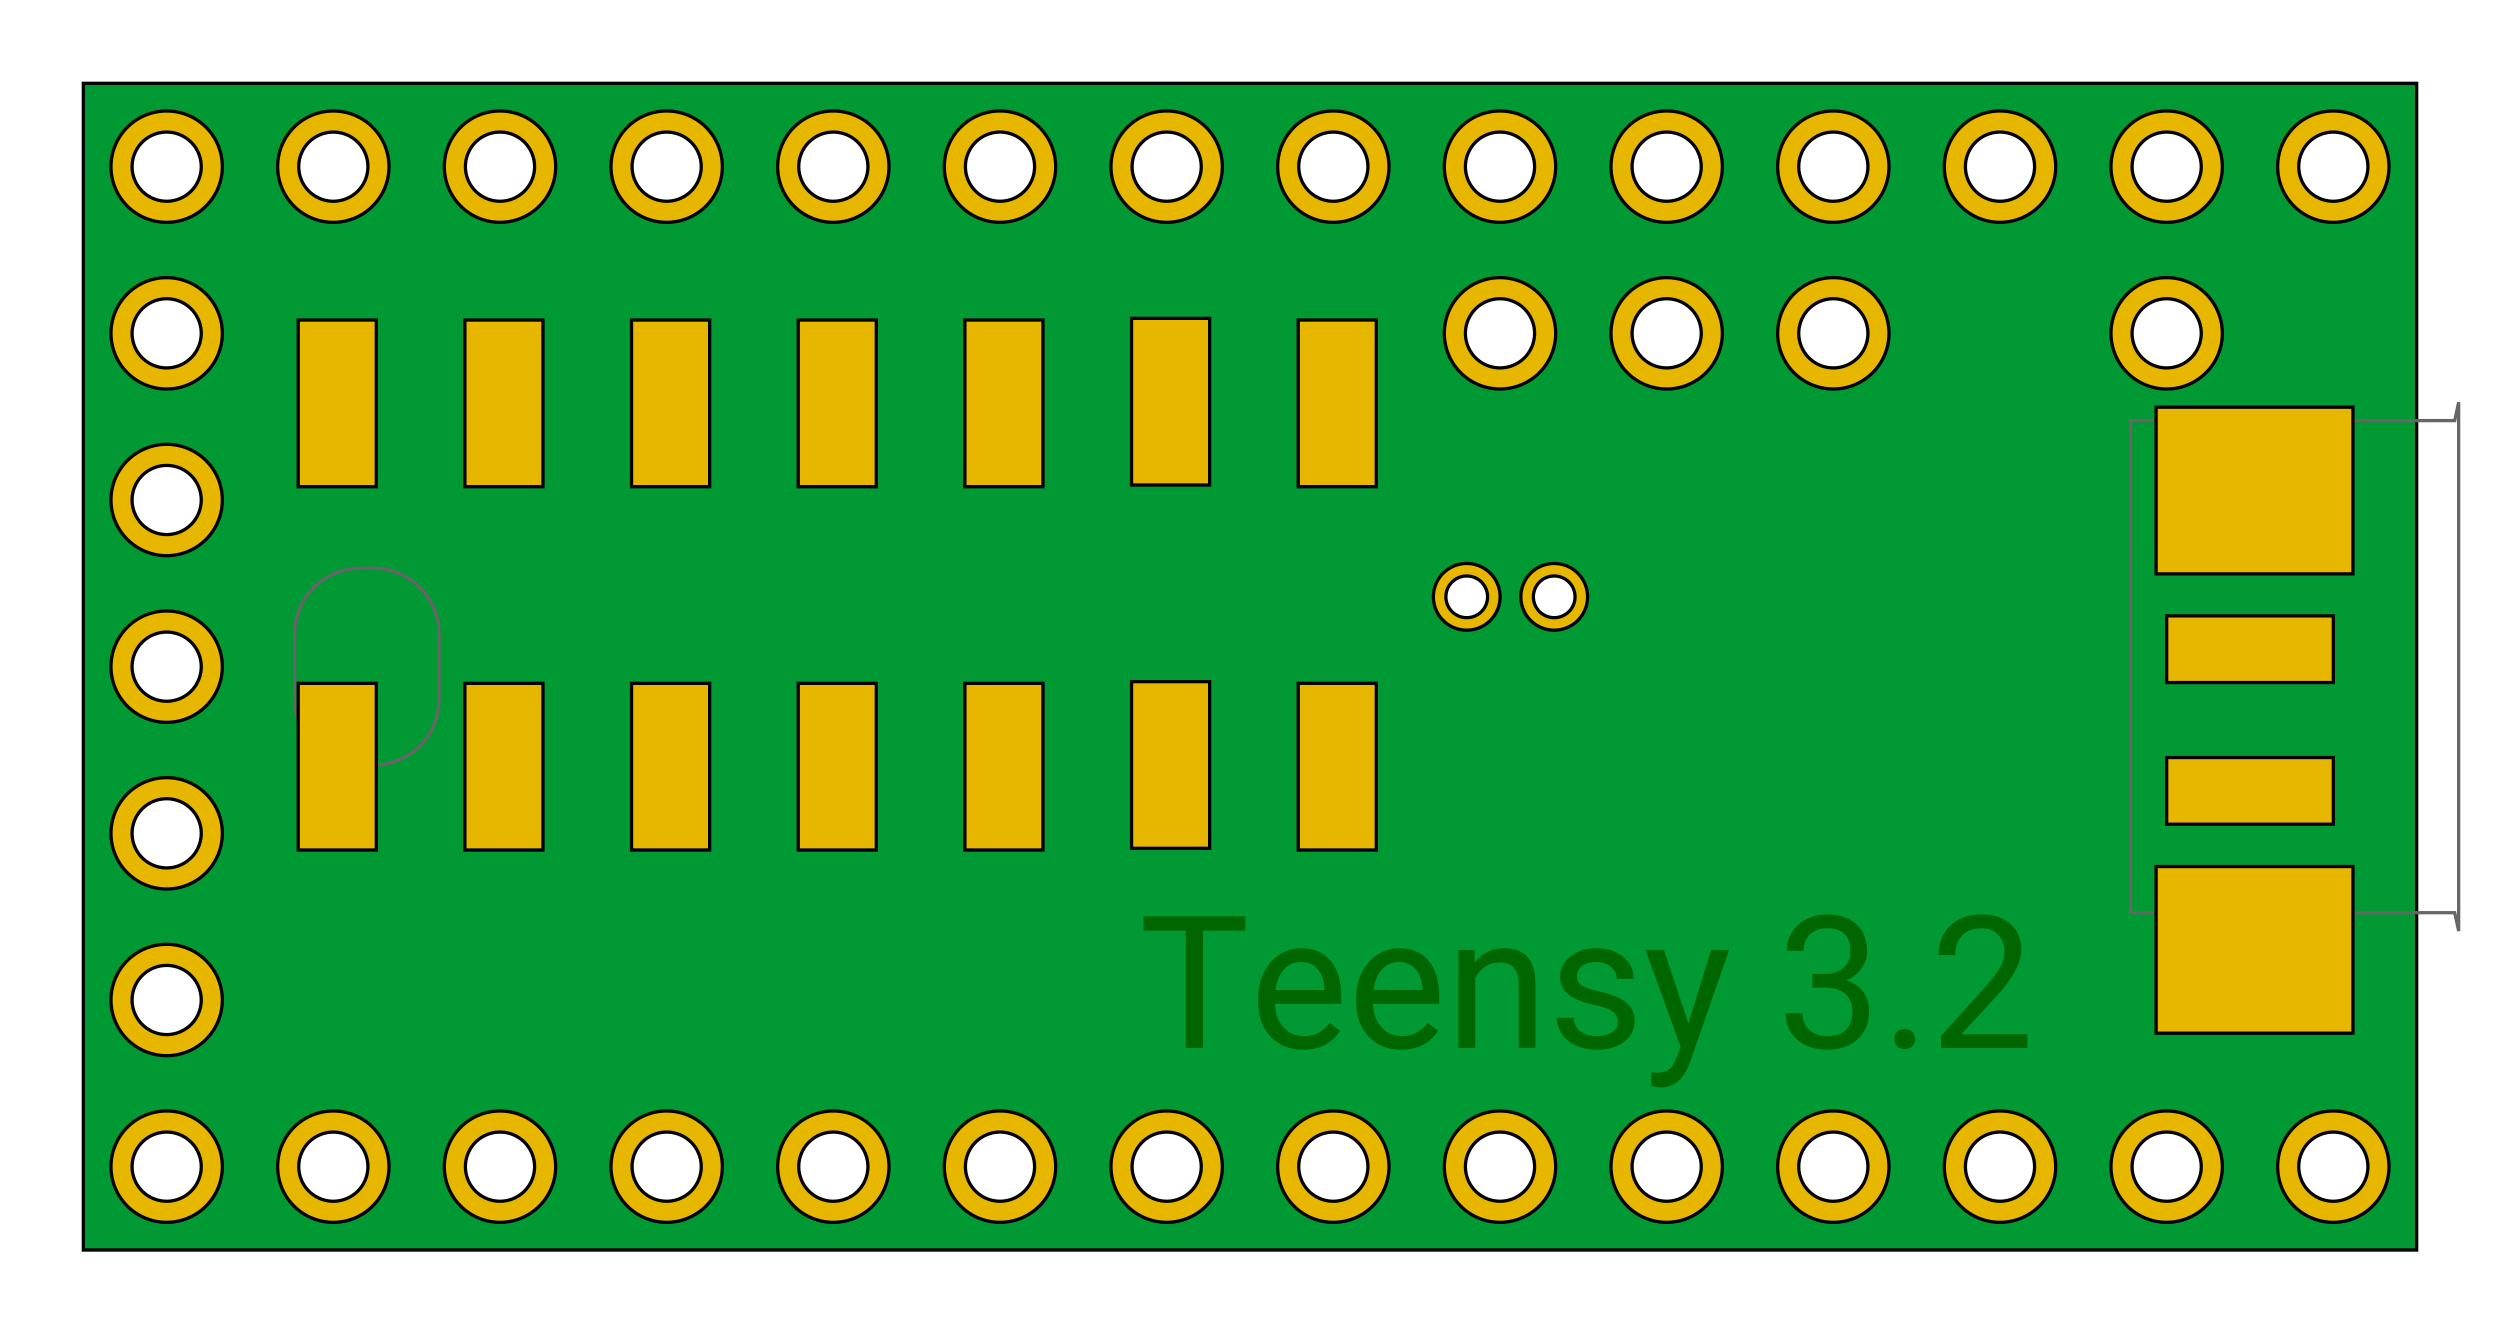 <?xml version="1.0" encoding="UTF-8" standalone="no"?>
<!-- Created with Inkscape (http://www.inkscape.org/) -->

<svg
   xmlns:dc="http://purl.org/dc/elements/1.1/"
   xmlns:cc="http://creativecommons.org/ns#"
   xmlns:rdf="http://www.w3.org/1999/02/22-rdf-syntax-ns#"
   xmlns:svg="http://www.w3.org/2000/svg"
   xmlns="http://www.w3.org/2000/svg"
   xmlns:sodipodi="http://sodipodi.sourceforge.net/DTD/sodipodi-0.dtd"
   xmlns:inkscape="http://www.inkscape.org/namespaces/inkscape"
   width="38.1mm"
   height="20.32mm"
   viewBox="0 0 135 72"
   id="svg2"
   version="1.1"
   inkscape:version="0.91 r13725"
   sodipodi:docname="teensy-3.2-layout.inkscape.svg">
  <defs
     id="defs4" />
  <sodipodi:namedview
     id="base"
     pagecolor="#ffffff"
     bordercolor="#666666"
     borderopacity="1.0"
     inkscape:pageopacity="0.0"
     inkscape:pageshadow="2"
     inkscape:zoom="8"
     inkscape:cx="52.107984"
     inkscape:cy="24.92736"
     inkscape:document-units="mm"
     inkscape:current-layer="layer1"
     showgrid="true"
     borderlayer="true"
     inkscape:object-paths="true"
     inkscape:object-nodes="true"
     inkscape:snap-smooth-nodes="true"
     inkscape:snap-bbox="true"
     inkscape:snap-bbox-midpoints="false"
     inkscape:snap-global="true"
     inkscape:snap-nodes="false"
     inkscape:snap-object-midpoints="true"
     inkscape:snap-others="false"
     inkscape:window-width="1920"
     inkscape:window-height="1024"
     inkscape:window-x="0"
     inkscape:window-y="0"
     inkscape:window-maximized="1">
    <inkscape:grid
       type="xygrid"
       id="grid4136"
       spacingx="0.9"
       spacingy="0.9"
       empspacing="10"
       units="mm" />
  </sodipodi:namedview>
  <g
     inkscape:label="Layer 1"
     inkscape:groupmode="layer"
     id="layer1">
    <path
       style="opacity:1;fill:#009933;fill-opacity:1;fill-rule:evenodd;stroke:#000000;stroke-width:0.177;stroke-linecap:butt;stroke-linejoin:miter;stroke-miterlimit:4;stroke-dasharray:none;stroke-dashoffset:0.709;stroke-opacity:1"
       d="m 130.5,4.5 0,63 -126,0 0,-63 126,0 z m -3.6,1.799 -1.801,0 -1.799,1.801 0,1.801 1.799,1.799 1.801,0 1.799,-1.799 0,-1.801 -1.799,-1.801 z m -9,0 -1.801,0 -1.799,1.801 0,1.801 1.799,1.799 1.801,0 1.799,-1.799 0,-1.801 -1.799,-1.801 z m -9,0 -1.801,0 -1.799,1.801 0,1.801 1.799,1.799 1.801,0 1.799,-1.799 0,-1.801 -1.799,-1.801 z m -9,0 -1.801,0 -1.799,1.801 0,1.801 1.799,1.799 1.801,0 1.799,-1.799 0,-1.801 -1.799,-1.801 z m -9,0 -1.801,0 -1.799,1.801 0,1.801 1.799,1.799 1.801,0 1.799,-1.799 0,-1.801 -1.799,-1.801 z m -9,0 -1.801,0 -1.799,1.801 0,1.801 1.799,1.799 1.801,0 1.799,-1.799 0,-1.801 -1.799,-1.801 z m -9,0 -1.801,0 -1.799,1.801 0,1.801 1.799,1.799 1.801,0 1.799,-1.799 0,-1.801 -1.799,-1.801 z m -9,0 -1.801,0 -1.799,1.801 0,1.801 1.799,1.799 1.801,0 1.799,-1.799 0,-1.801 -1.799,-1.801 z m -9,0 -1.801,0 -1.799,1.801 0,1.801 1.799,1.799 1.801,0 1.799,-1.799 0,-1.801 -1.799,-1.801 z m -9,0 -1.801,0 -1.799,1.801 0,1.801 1.799,1.799 1.801,0 1.799,-1.799 0,-1.801 -1.799,-1.801 z m -9,0 -1.801,0 -1.799,1.801 0,1.801 1.799,1.799 1.801,0 1.799,-1.799 0,-1.801 -1.799,-1.801 z m -9,0 -1.801,0 -1.799,1.801 0,1.801 1.799,1.799 1.801,0 1.799,-1.799 0,-1.801 -1.799,-1.801 z m -9,0 -1.801,0 -1.799,1.801 0,1.801 1.799,1.799 1.801,0 1.799,-1.799 0,-1.801 -1.799,-1.801 z m -9,0 -1.801,0 -1.799,1.801 0,1.801 1.799,1.799 1.801,0 1.799,-1.799 0,-1.801 -1.799,-1.801 z m 108,9 -1.801,0 -1.799,1.801 0,1.801 1.799,1.799 1.801,0 1.799,-1.799 0,-1.801 -1.799,-1.801 z m -18,0 -1.801,0 -1.799,1.801 0,1.801 1.799,1.799 1.801,0 1.799,-1.799 0,-1.801 -1.799,-1.801 z m -9,0 -1.801,0 -1.799,1.801 0,1.801 1.799,1.799 1.801,0 1.799,-1.799 0,-1.801 -1.799,-1.801 z m -9,0 -1.801,0 -1.799,1.801 0,1.801 1.799,1.799 1.801,0 1.799,-1.799 0,-1.801 -1.799,-1.801 z m -72,0 -1.801,0 -1.799,1.801 0,1.801 1.799,1.799 1.801,0 1.799,-1.799 0,-1.801 -1.799,-1.801 z m 0,9 -1.801,0 -1.799,1.801 0,1.801 1.799,1.799 1.801,0 1.799,-1.799 0,-1.801 -1.799,-1.801 z m 74.111,6.422 -1.416,0.709 0,1.594 1.416,0.709 1.24,-0.709 0,-1.594 -1.24,-0.709 z m -4.711,0 -1.418,0.709 0,1.594 1.418,0.709 1.238,-0.709 0,-1.594 -1.238,-0.709 z m -69.4,2.578 -1.801,0 -1.799,1.801 0,1.801 1.799,1.799 1.801,0 1.799,-1.799 0,-1.801 -1.799,-1.801 z m 0,9 -1.801,0 -1.799,1.801 0,1.801 1.799,1.799 1.801,0 1.799,-1.799 0,-1.801 -1.799,-1.801 z m 0,9 -1.801,0 -1.799,1.801 0,1.801 1.799,1.799 1.801,0 1.799,-1.799 0,-1.801 -1.799,-1.801 z m 117,9 -1.801,0 -1.799,1.801 0,1.801 1.799,1.799 1.801,0 1.799,-1.799 0,-1.801 -1.799,-1.801 z m -9,0 -1.801,0 -1.799,1.801 0,1.801 1.799,1.799 1.801,0 1.799,-1.799 0,-1.801 -1.799,-1.801 z m -9,0 -1.801,0 -1.799,1.801 0,1.801 1.799,1.799 1.801,0 1.799,-1.799 0,-1.801 -1.799,-1.801 z m -9,0 -1.801,0 -1.799,1.801 0,1.801 1.799,1.799 1.801,0 1.799,-1.799 0,-1.801 -1.799,-1.801 z m -9,0 -1.801,0 -1.799,1.801 0,1.801 1.799,1.799 1.801,0 1.799,-1.799 0,-1.801 -1.799,-1.801 z m -9,0 -1.801,0 -1.799,1.801 0,1.801 1.799,1.799 1.801,0 1.799,-1.799 0,-1.801 -1.799,-1.801 z m -9,0 -1.801,0 -1.799,1.801 0,1.801 1.799,1.799 1.801,0 1.799,-1.799 0,-1.801 -1.799,-1.801 z m -9,0 -1.801,0 -1.799,1.801 0,1.801 1.799,1.799 1.801,0 1.799,-1.799 0,-1.801 -1.799,-1.801 z m -9,0 -1.801,0 -1.799,1.801 0,1.801 1.799,1.799 1.801,0 1.799,-1.799 0,-1.801 -1.799,-1.801 z m -9,0 -1.801,0 -1.799,1.801 0,1.801 1.799,1.799 1.801,0 1.799,-1.799 0,-1.801 -1.799,-1.801 z m -9,0 -1.801,0 -1.799,1.801 0,1.801 1.799,1.799 1.801,0 1.799,-1.799 0,-1.801 -1.799,-1.801 z m -9,0 -1.801,0 -1.799,1.801 0,1.801 1.799,1.799 1.801,0 1.799,-1.799 0,-1.801 -1.799,-1.801 z m -9,0 -1.801,0 -1.799,1.801 0,1.801 1.799,1.799 1.801,0 1.799,-1.799 0,-1.801 -1.799,-1.801 z m -9,0 -1.801,0 -1.799,1.801 0,1.801 1.799,1.799 1.801,0 1.799,-1.799 0,-1.801 -1.799,-1.801 z"
       id="rect4138"
       inkscape:connector-curvature="0" />
    <path
       id="rect4650"
       style="opacity:1;fill:none;fill-opacity:1;fill-rule:evenodd;stroke:#666666;stroke-width:0.177;stroke-linecap:butt;stroke-linejoin:miter;stroke-miterlimit:4;stroke-dasharray:none;stroke-dashoffset:0;stroke-opacity:1"
       d="m 132.768,21.72 -0.213,0.992 -17.504,0 0,26.575 17.504,0 0.213,0.992 z m -112.606,8.965 -0.709,0 c -1.963,0 -3.543,1.58 -3.543,3.543 l 0,3.543 c 0,1.963 1.58,3.543 3.543,3.543 l 0.709,0 c 1.963,0 3.543,-1.58 3.543,-3.543 l 0,-3.543 c 0,-1.963 -1.58,-3.543 -3.543,-3.543 z" />
    <path
       id="rect4653-5-5"
       style="opacity:1;fill:#e7b700;fill-opacity:1;fill-rule:evenodd;stroke:#000000;stroke-width:0.177;stroke-linecap:butt;stroke-linejoin:miter;stroke-miterlimit:4;stroke-dasharray:none;stroke-dashoffset:0;stroke-opacity:1"
       d="m 74.321,36.899 -4.217,0 0,9 4.217,0 z m 0,-19.618 -4.217,0 0,9 4.217,0 z m -9,19.528 -4.217,0 0,9 4.217,0 z m 0,-19.618 -4.217,0 0,9 4.217,0 z m -9,19.709 -4.217,0 0,9 4.217,0 z m 0,-19.618 -4.217,0 0,9 4.217,0 z m -9,19.618 -4.217,0 0,9 4.217,0 z m 0,-19.618 -4.217,0 0,9 4.217,0 z m -9,19.618 -4.217,0 0,9 4.217,0 z m 0,-19.618 -4.217,0 0,9 4.217,0 z m -9,19.618 -4.217,0 0,9 4.217,0 z m 0,-19.618 -4.217,0 0,9 4.217,0 z m -9,19.618 -4.217,0 0,9 4.217,0 z m 0,-19.618 -4.217,0 0,9 4.217,0 z"
       inkscape:connector-curvature="0"
       sodipodi:nodetypes="cccccccccccccccccccccccccccccccccccccccccccccccccccccccccccccccccccccc" />
    <path
       id="path4719-3"
       style="opacity:1;fill:#e7b700;fill-opacity:1;fill-rule:evenodd;stroke:#000000;stroke-width:0.177;stroke-linecap:butt;stroke-linejoin:miter;stroke-miterlimit:4;stroke-dasharray:none;stroke-dashoffset:0;stroke-opacity:1"
       d="m 79.204,30.428 a 1.8,1.8 0 0 1 1.801,1.801 1.8,1.8 0 0 1 -1.801,1.801 1.8,1.8 0 0 1 -1.801,-1.801 1.8,1.8 0 0 1 1.801,-1.801 z m 0,0.676 a 1.125,1.125 0 0 0 -1.125,1.125 1.125,1.125 0 0 0 1.125,1.125 1.125,1.125 0 0 0 1.125,-1.125 1.125,1.125 0 0 0 -1.125,-1.125 z m 4.724,-0.676 a 1.8,1.8 0 0 1 1.801,1.801 1.8,1.8 0 0 1 -1.801,1.801 1.8,1.8 0 0 1 -1.801,-1.801 1.8,1.8 0 0 1 1.801,-1.801 z m 0,0.676 a 1.125,1.125 0 0 0 -1.125,1.125 1.125,1.125 0 0 0 1.125,1.125 1.125,1.125 0 0 0 1.125,-1.125 1.125,1.125 0 0 0 -1.125,-1.125 z"
       inkscape:connector-curvature="0" />
    <path
       id="rect4775-4"
       style="opacity:1;fill:#e7b700;fill-opacity:1;fill-rule:evenodd;stroke:#000000;stroke-width:0.177;stroke-linecap:butt;stroke-linejoin:miter;stroke-miterlimit:4;stroke-dasharray:none;stroke-dashoffset:0;stroke-opacity:1"
       d="m 126,33.257 -9,0 0,3.6 9,0 z m 0,7.65 -9,0 0,3.6 9,0 z"
       inkscape:connector-curvature="0" />
    <path
       id="path4818"
       style="font-style:normal;font-variant:normal;font-weight:normal;font-stretch:normal;font-size:10px;line-height:125%;font-family:Roboto;-inkscape-font-specification:Roboto;text-align:start;letter-spacing:0px;word-spacing:0px;text-anchor:start;fill:#006600;fill-opacity:1;stroke:none;stroke-width:1px;stroke-linecap:butt;stroke-linejoin:miter;stroke-opacity:1"
       d="m 109.478,56.588 -4.658,0 0,-0.649 2.461,-2.734 q 0.547,-0.62 0.752,-1.006 0.21,-0.391 0.21,-0.806 0,-0.557 -0.337,-0.913 -0.337,-0.356 -0.898,-0.356 -0.674,0 -1.05,0.386 -0.371,0.381 -0.371,1.064 l -0.903,0 q 0,-0.981 0.63,-1.587 0.635,-0.605 1.694,-0.605 0.991,0 1.567,0.522 0.576,0.518 0.576,1.382 0,1.05 -1.338,2.5 l -1.904,2.065 3.569,0 0,0.737 z m -7.183,-0.474 q 0,-0.234 0.137,-0.391 0.142,-0.156 0.42,-0.156 0.278,0 0.42,0.156 0.146,0.156 0.146,0.391 0,0.225 -0.146,0.376 -0.142,0.151 -0.42,0.151 -0.278,0 -0.42,-0.151 -0.137,-0.151 -0.137,-0.376 z m -4.424,-3.521 0.679,0 q 0.64,-0.01 1.006,-0.337 0.366,-0.327 0.366,-0.884 0,-1.25 -1.245,-1.25 -0.586,0 -0.938,0.337 -0.347,0.332 -0.347,0.884 l -0.903,0 q 0,-0.845 0.615,-1.401 0.62,-0.562 1.572,-0.562 1.006,0 1.577,0.532 0.571,0.532 0.571,1.479 0,0.464 -0.303,0.898 -0.298,0.435 -0.815,0.649 0.586,0.186 0.903,0.615 0.322,0.43 0.322,1.05 0,0.957 -0.625,1.519 -0.625,0.562 -1.626,0.562 -1.001,0 -1.631,-0.542 -0.625,-0.542 -0.625,-1.431 l 0.908,0 q 0,0.562 0.366,0.898 0.366,0.337 0.981,0.337 0.654,0 1.001,-0.342 0.347,-0.342 0.347,-0.981 0,-0.62 -0.381,-0.952 -0.381,-0.332 -1.099,-0.342 l -0.679,0 0,-0.737 z m -6.699,2.671 1.23,-3.96 0.967,0 -2.124,6.099 q -0.493,1.318 -1.567,1.318 l -0.171,-0.015 -0.337,-0.063 0,-0.732 0.244,0.02 q 0.459,0 0.713,-0.186 0.259,-0.186 0.425,-0.679 l 0.2,-0.537 -1.885,-5.225 0.986,0 1.318,3.96 z m -3.809,-0.078 q 0,-0.366 -0.278,-0.566 -0.273,-0.205 -0.962,-0.352 -0.684,-0.146 -1.089,-0.352 -0.4,-0.205 -0.596,-0.488 -0.19,-0.283 -0.19,-0.674 0,-0.649 0.547,-1.099 0.552,-0.449 1.406,-0.449 0.898,0 1.455,0.464 0.562,0.464 0.562,1.187 l -0.908,0 q 0,-0.371 -0.317,-0.64 -0.312,-0.269 -0.791,-0.269 -0.493,0 -0.771,0.215 -0.278,0.215 -0.278,0.562 0,0.327 0.259,0.493 0.259,0.166 0.933,0.317 0.679,0.151 1.099,0.361 0.42,0.21 0.62,0.508 0.205,0.293 0.205,0.718 0,0.708 -0.566,1.138 -0.566,0.425 -1.47,0.425 -0.635,0 -1.123,-0.225 -0.488,-0.225 -0.767,-0.625 -0.273,-0.405 -0.273,-0.874 l 0.903,0 q 0.024,0.454 0.361,0.723 0.342,0.264 0.898,0.264 0.513,0 0.82,-0.205 0.312,-0.21 0.312,-0.557 z m -7.749,-3.882 0.029,0.664 q 0.605,-0.762 1.582,-0.762 1.675,0 1.689,1.89 l 0,3.491 -0.903,0 0,-3.496 q -0.005,-0.571 -0.264,-0.845 -0.254,-0.273 -0.796,-0.273 -0.439,0 -0.771,0.234 -0.332,0.234 -0.518,0.615 l 0,3.765 -0.903,0 0,-5.283 0.854,0 z m -3.955,5.381 q -1.074,0 -1.748,-0.703 -0.674,-0.708 -0.674,-1.89 l 0,-0.166 q 0,-0.786 0.298,-1.401 0.303,-0.62 0.84,-0.967 0.542,-0.352 1.172,-0.352 1.03,0 1.602,0.679 0.571,0.679 0.571,1.943 l 0,0.376 -3.579,0 q 0.02,0.781 0.454,1.265 0.439,0.479 1.113,0.479 0.479,0 0.811,-0.195 0.332,-0.195 0.581,-0.518 l 0.552,0.43 q -0.664,1.021 -1.992,1.021 z m -0.112,-4.736 q -0.547,0 -0.918,0.4 -0.371,0.396 -0.459,1.113 l 2.646,0 0,-0.068 q -0.039,-0.688 -0.371,-1.064 -0.332,-0.381 -0.898,-0.381 z M 70.366,56.686 q -1.074,0 -1.748,-0.703 -0.674,-0.708 -0.674,-1.89 l 0,-0.166 q 0,-0.786 0.298,-1.401 0.303,-0.62 0.84,-0.967 0.542,-0.352 1.172,-0.352 1.03,0 1.602,0.679 0.571,0.679 0.571,1.943 l 0,0.376 -3.579,0 q 0.02,0.781 0.454,1.265 0.439,0.479 1.113,0.479 0.479,0 0.811,-0.195 0.332,-0.195 0.581,-0.518 l 0.552,0.43 Q 71.695,56.686 70.366,56.686 Z m -0.112,-4.736 q -0.547,0 -0.918,0.4 -0.371,0.396 -0.459,1.113 l 2.646,0 0,-0.068 q -0.039,-0.688 -0.371,-1.064 -0.332,-0.381 -0.898,-0.381 z m -3.003,-1.699 -2.285,0 0,6.338 -0.933,0 0,-6.338 -2.28,0 0,-0.771 5.498,0 0,0.771 z" />
    <path
       id="rect4830-4"
       style="opacity:1;fill:#e7b700;fill-opacity:1;fill-rule:evenodd;stroke:#000000;stroke-width:0.177;stroke-linecap:butt;stroke-linejoin:miter;stroke-miterlimit:4;stroke-dasharray:none;stroke-dashoffset:0;stroke-opacity:1"
       d="m 116.43,21.989 10.63,0 0,9 -10.63,0 z m 1e-5,24.803 10.63,0 0,9 -10.63,0 z"
       inkscape:connector-curvature="0" />
    <path
       id="path4943-62"
       style="opacity:1;fill:#e7b700;fill-opacity:1;fill-rule:evenodd;stroke:#000000;stroke-width:0.177;stroke-linecap:butt;stroke-linejoin:miter;stroke-miterlimit:4;stroke-dasharray:none;stroke-dashoffset:0;stroke-opacity:1"
       d="m 126,59.994 a 3.005,3.005 0 0 0 -3.006,3.006 3.005,3.005 0 0 0 3.006,3.006 3.005,3.005 0 0 0 3.006,-3.006 3.005,3.005 0 0 0 -3.006,-3.006 z m 0,1.139 a 1.867,1.867 0 0 1 1.867,1.867 1.867,1.867 0 0 1 -1.867,1.867 1.867,1.867 0 0 1 -1.867,-1.867 1.867,1.867 0 0 1 1.867,-1.867 z m -9,-1.139 a 3.005,3.005 0 0 0 -3.006,3.006 3.005,3.005 0 0 0 3.006,3.006 3.005,3.005 0 0 0 3.006,-3.006 3.005,3.005 0 0 0 -3.006,-3.006 z m 0,1.139 a 1.867,1.867 0 0 1 1.867,1.867 1.867,1.867 0 0 1 -1.867,1.867 1.867,1.867 0 0 1 -1.867,-1.867 1.867,1.867 0 0 1 1.867,-1.867 z m -9,-1.139 a 3.005,3.005 0 0 0 -3.006,3.006 3.005,3.005 0 0 0 3.006,3.006 3.005,3.005 0 0 0 3.006,-3.006 3.005,3.005 0 0 0 -3.006,-3.006 z m 0,1.139 a 1.867,1.867 0 0 1 1.867,1.867 1.867,1.867 0 0 1 -1.867,1.867 1.867,1.867 0 0 1 -1.867,-1.867 1.867,1.867 0 0 1 1.867,-1.867 z m -9,-1.139 a 3.005,3.005 0 0 0 -3.006,3.006 3.005,3.005 0 0 0 3.006,3.006 3.005,3.005 0 0 0 3.006,-3.006 3.005,3.005 0 0 0 -3.006,-3.006 z m 0,1.139 a 1.867,1.867 0 0 1 1.867,1.867 1.867,1.867 0 0 1 -1.867,1.867 1.867,1.867 0 0 1 -1.867,-1.867 1.867,1.867 0 0 1 1.867,-1.867 z m -9,-1.139 a 3.005,3.005 0 0 0 -3.006,3.006 3.005,3.005 0 0 0 3.006,3.006 3.005,3.005 0 0 0 3.006,-3.006 3.005,3.005 0 0 0 -3.006,-3.006 z m 0,1.139 a 1.867,1.867 0 0 1 1.867,1.867 1.867,1.867 0 0 1 -1.867,1.867 1.867,1.867 0 0 1 -1.867,-1.867 1.867,1.867 0 0 1 1.867,-1.867 z m -9,-1.139 a 3.005,3.005 0 0 0 -3.006,3.006 3.005,3.005 0 0 0 3.006,3.006 3.005,3.005 0 0 0 3.006,-3.006 3.005,3.005 0 0 0 -3.006,-3.006 z m 0,1.139 a 1.867,1.867 0 0 1 1.867,1.867 1.867,1.867 0 0 1 -1.867,1.867 1.867,1.867 0 0 1 -1.867,-1.867 1.867,1.867 0 0 1 1.867,-1.867 z m -9,-1.139 a 3.005,3.005 0 0 0 -3.006,3.006 3.005,3.005 0 0 0 3.006,3.006 3.005,3.005 0 0 0 3.006,-3.006 3.005,3.005 0 0 0 -3.006,-3.006 z m 0,1.139 a 1.867,1.867 0 0 1 1.867,1.867 1.867,1.867 0 0 1 -1.867,1.867 1.867,1.867 0 0 1 -1.867,-1.867 1.867,1.867 0 0 1 1.867,-1.867 z m -9,-1.139 a 3.005,3.005 0 0 0 -3.006,3.006 3.005,3.005 0 0 0 3.006,3.006 3.005,3.005 0 0 0 3.006,-3.006 3.005,3.005 0 0 0 -3.006,-3.006 z m 0,1.139 a 1.867,1.867 0 0 1 1.867,1.867 1.867,1.867 0 0 1 -1.867,1.867 1.867,1.867 0 0 1 -1.867,-1.867 1.867,1.867 0 0 1 1.867,-1.867 z m -9,-1.139 a 3.005,3.005 0 0 0 -3.006,3.006 3.005,3.005 0 0 0 3.006,3.006 3.005,3.005 0 0 0 3.006,-3.006 3.005,3.005 0 0 0 -3.006,-3.006 z m 0,1.139 a 1.867,1.867 0 0 1 1.867,1.867 1.867,1.867 0 0 1 -1.867,1.867 1.867,1.867 0 0 1 -1.867,-1.867 1.867,1.867 0 0 1 1.867,-1.867 z m -9,-1.139 a 3.005,3.005 0 0 0 -3.006,3.006 3.005,3.005 0 0 0 3.006,3.006 3.005,3.005 0 0 0 3.006,-3.006 3.005,3.005 0 0 0 -3.006,-3.006 z m 0,1.139 a 1.867,1.867 0 0 1 1.867,1.867 1.867,1.867 0 0 1 -1.867,1.867 1.867,1.867 0 0 1 -1.867,-1.867 1.867,1.867 0 0 1 1.867,-1.867 z m -9,-1.139 a 3.005,3.005 0 0 0 -3.006,3.006 3.005,3.005 0 0 0 3.006,3.006 3.005,3.005 0 0 0 3.006,-3.006 3.005,3.005 0 0 0 -3.006,-3.006 z m 0,1.139 a 1.867,1.867 0 0 1 1.867,1.867 1.867,1.867 0 0 1 -1.867,1.867 1.867,1.867 0 0 1 -1.867,-1.867 1.867,1.867 0 0 1 1.867,-1.867 z m -9,-1.139 a 3.005,3.005 0 0 0 -3.006,3.006 3.005,3.005 0 0 0 3.006,3.006 3.005,3.005 0 0 0 3.006,-3.006 3.005,3.005 0 0 0 -3.006,-3.006 z m 0,1.139 a 1.867,1.867 0 0 1 1.867,1.867 1.867,1.867 0 0 1 -1.867,1.867 1.867,1.867 0 0 1 -1.867,-1.867 1.867,1.867 0 0 1 1.867,-1.867 z m -9,-1.139 a 3.005,3.005 0 0 0 -3.006,3.006 3.005,3.005 0 0 0 3.006,3.006 3.005,3.005 0 0 0 3.006,-3.006 3.005,3.005 0 0 0 -3.006,-3.006 z m 0,1.139 a 1.867,1.867 0 0 1 1.867,1.867 1.867,1.867 0 0 1 -1.867,1.867 1.867,1.867 0 0 1 -1.867,-1.867 1.867,1.867 0 0 1 1.867,-1.867 z M 9,59.994 a 3.005,3.005 0 0 0 -3.006,3.006 3.005,3.005 0 0 0 3.006,3.006 3.005,3.005 0 0 0 3.006,-3.006 3.005,3.005 0 0 0 -3.006,-3.006 z m 0,1.139 a 1.867,1.867 0 0 1 1.867,1.867 1.867,1.867 0 0 1 -1.867,1.867 1.867,1.867 0 0 1 -1.867,-1.867 1.867,1.867 0 0 1 1.867,-1.867 z m 0,-10.139 a 3.005,3.005 0 0 0 -3.006,3.006 3.005,3.005 0 0 0 3.006,3.006 3.005,3.005 0 0 0 3.006,-3.006 3.005,3.005 0 0 0 -3.006,-3.006 z m 0,1.139 a 1.867,1.867 0 0 1 1.867,1.867 1.867,1.867 0 0 1 -1.867,1.867 1.867,1.867 0 0 1 -1.867,-1.867 1.867,1.867 0 0 1 1.867,-1.867 z m 0,-10.139 a 3.005,3.005 0 0 0 -3.006,3.006 3.005,3.005 0 0 0 3.006,3.006 3.005,3.005 0 0 0 3.006,-3.006 3.005,3.005 0 0 0 -3.006,-3.006 z m 0,1.139 a 1.867,1.867 0 0 1 1.867,1.867 1.867,1.867 0 0 1 -1.867,1.867 1.867,1.867 0 0 1 -1.867,-1.867 1.867,1.867 0 0 1 1.867,-1.867 z m 0,-10.139 a 3.005,3.005 0 0 0 -3.006,3.006 3.005,3.005 0 0 0 3.006,3.006 3.005,3.005 0 0 0 3.006,-3.006 3.005,3.005 0 0 0 -3.006,-3.006 z m 0,1.139 a 1.867,1.867 0 0 1 1.867,1.867 1.867,1.867 0 0 1 -1.867,1.867 1.867,1.867 0 0 1 -1.867,-1.867 1.867,1.867 0 0 1 1.867,-1.867 z m 0,-10.139 a 3.005,3.005 0 0 0 -3.006,3.006 3.005,3.005 0 0 0 3.006,3.006 3.005,3.005 0 0 0 3.006,-3.006 3.005,3.005 0 0 0 -3.006,-3.006 z m 0,1.139 a 1.867,1.867 0 0 1 1.867,1.867 1.867,1.867 0 0 1 -1.867,1.867 1.867,1.867 0 0 1 -1.867,-1.867 1.867,1.867 0 0 1 1.867,-1.867 z m 0,-10.139 a 3.005,3.005 0 0 0 -3.006,3.006 3.005,3.005 0 0 0 3.006,3.006 3.005,3.005 0 0 0 3.006,-3.006 3.005,3.005 0 0 0 -3.006,-3.006 z m 0,1.139 a 1.867,1.867 0 0 1 1.867,1.867 1.867,1.867 0 0 1 -1.867,1.867 1.867,1.867 0 0 1 -1.867,-1.867 1.867,1.867 0 0 1 1.867,-1.867 z M 81,14.994 a 3.005,3.005 0 0 0 -3.006,3.006 3.005,3.005 0 0 0 3.006,3.006 3.005,3.005 0 0 0 3.006,-3.006 3.005,3.005 0 0 0 -3.006,-3.006 z m 0,1.139 a 1.867,1.867 0 0 1 1.867,1.867 1.867,1.867 0 0 1 -1.867,1.867 1.867,1.867 0 0 1 -1.867,-1.867 1.867,1.867 0 0 1 1.867,-1.867 z m 9,-1.139 a 3.005,3.005 0 0 0 -3.006,3.006 3.005,3.005 0 0 0 3.006,3.006 3.005,3.005 0 0 0 3.006,-3.006 3.005,3.005 0 0 0 -3.006,-3.006 z m 0,1.139 a 1.867,1.867 0 0 1 1.867,1.867 1.867,1.867 0 0 1 -1.867,1.867 1.867,1.867 0 0 1 -1.867,-1.867 1.867,1.867 0 0 1 1.867,-1.867 z m 9,-1.139 a 3.005,3.005 0 0 0 -3.006,3.006 3.005,3.005 0 0 0 3.006,3.006 3.005,3.005 0 0 0 3.006,-3.006 3.005,3.005 0 0 0 -3.006,-3.006 z m 0,1.139 a 1.867,1.867 0 0 1 1.867,1.867 1.867,1.867 0 0 1 -1.867,1.867 1.867,1.867 0 0 1 -1.867,-1.867 1.867,1.867 0 0 1 1.867,-1.867 z M 117,14.994 a 3.005,3.005 0 0 0 -3.006,3.006 3.005,3.005 0 0 0 3.006,3.006 3.005,3.005 0 0 0 3.006,-3.006 3.005,3.005 0 0 0 -3.006,-3.006 z m 0,1.139 a 1.867,1.867 0 0 1 1.867,1.867 1.867,1.867 0 0 1 -1.867,1.867 1.867,1.867 0 0 1 -1.867,-1.867 1.867,1.867 0 0 1 1.867,-1.867 z m 9,-10.139 a 3.005,3.005 0 0 0 -3.006,3.006 3.005,3.005 0 0 0 3.006,3.006 3.005,3.005 0 0 0 3.006,-3.006 3.005,3.005 0 0 0 -3.006,-3.006 z m 0,1.139 a 1.867,1.867 0 0 1 1.867,1.867 1.867,1.867 0 0 1 -1.867,1.867 1.867,1.867 0 0 1 -1.867,-1.867 1.867,1.867 0 0 1 1.867,-1.867 z m -9,-1.139 a 3.005,3.005 0 0 0 -3.006,3.006 3.005,3.005 0 0 0 3.006,3.006 3.005,3.005 0 0 0 3.006,-3.006 3.005,3.005 0 0 0 -3.006,-3.006 z m 0,1.139 a 1.867,1.867 0 0 1 1.867,1.867 1.867,1.867 0 0 1 -1.867,1.867 1.867,1.867 0 0 1 -1.867,-1.867 1.867,1.867 0 0 1 1.867,-1.867 z m -9,-1.139 a 3.005,3.005 0 0 0 -3.006,3.006 3.005,3.005 0 0 0 3.006,3.006 3.005,3.005 0 0 0 3.006,-3.006 3.005,3.005 0 0 0 -3.006,-3.006 z m 0,1.139 a 1.867,1.867 0 0 1 1.867,1.867 1.867,1.867 0 0 1 -1.867,1.867 1.867,1.867 0 0 1 -1.867,-1.867 1.867,1.867 0 0 1 1.867,-1.867 z M 99,5.994 a 3.005,3.005 0 0 0 -3.006,3.006 3.005,3.005 0 0 0 3.006,3.006 3.005,3.005 0 0 0 3.006,-3.006 3.005,3.005 0 0 0 -3.006,-3.006 z m 0,1.139 a 1.867,1.867 0 0 1 1.867,1.867 1.867,1.867 0 0 1 -1.867,1.867 1.867,1.867 0 0 1 -1.867,-1.867 1.867,1.867 0 0 1 1.867,-1.867 z m -9,-1.139 a 3.005,3.005 0 0 0 -3.006,3.006 3.005,3.005 0 0 0 3.006,3.006 3.005,3.005 0 0 0 3.006,-3.006 3.005,3.005 0 0 0 -3.006,-3.006 z m 0,1.139 a 1.867,1.867 0 0 1 1.867,1.867 1.867,1.867 0 0 1 -1.867,1.867 1.867,1.867 0 0 1 -1.867,-1.867 1.867,1.867 0 0 1 1.867,-1.867 z m -9,-1.139 a 3.005,3.005 0 0 0 -3.006,3.006 3.005,3.005 0 0 0 3.006,3.006 3.005,3.005 0 0 0 3.006,-3.006 3.005,3.005 0 0 0 -3.006,-3.006 z m 0,1.139 a 1.867,1.867 0 0 1 1.867,1.867 1.867,1.867 0 0 1 -1.867,1.867 1.867,1.867 0 0 1 -1.867,-1.867 1.867,1.867 0 0 1 1.867,-1.867 z m -9,-1.139 a 3.005,3.005 0 0 0 -3.006,3.006 3.005,3.005 0 0 0 3.006,3.006 3.005,3.005 0 0 0 3.006,-3.006 3.005,3.005 0 0 0 -3.006,-3.006 z m 0,1.139 a 1.867,1.867 0 0 1 1.867,1.867 1.867,1.867 0 0 1 -1.867,1.867 1.867,1.867 0 0 1 -1.867,-1.867 1.867,1.867 0 0 1 1.867,-1.867 z m -9,-1.139 a 3.005,3.005 0 0 0 -3.006,3.006 3.005,3.005 0 0 0 3.006,3.006 3.005,3.005 0 0 0 3.006,-3.006 3.005,3.005 0 0 0 -3.006,-3.006 z m 0,1.139 a 1.867,1.867 0 0 1 1.867,1.867 1.867,1.867 0 0 1 -1.867,1.867 1.867,1.867 0 0 1 -1.867,-1.867 1.867,1.867 0 0 1 1.867,-1.867 z m -9,-1.139 a 3.005,3.005 0 0 0 -3.006,3.006 3.005,3.005 0 0 0 3.006,3.006 3.005,3.005 0 0 0 3.006,-3.006 3.005,3.005 0 0 0 -3.006,-3.006 z m 0,1.139 a 1.867,1.867 0 0 1 1.867,1.867 1.867,1.867 0 0 1 -1.867,1.867 1.867,1.867 0 0 1 -1.867,-1.867 1.867,1.867 0 0 1 1.867,-1.867 z m -9,-1.139 a 3.005,3.005 0 0 0 -3.006,3.006 3.005,3.005 0 0 0 3.006,3.006 3.005,3.005 0 0 0 3.006,-3.006 3.005,3.005 0 0 0 -3.006,-3.006 z m 0,1.139 a 1.867,1.867 0 0 1 1.867,1.867 1.867,1.867 0 0 1 -1.867,1.867 1.867,1.867 0 0 1 -1.867,-1.867 1.867,1.867 0 0 1 1.867,-1.867 z m -9,-1.139 a 3.005,3.005 0 0 0 -3.006,3.006 3.005,3.005 0 0 0 3.006,3.006 3.005,3.005 0 0 0 3.006,-3.006 3.005,3.005 0 0 0 -3.006,-3.006 z m 0,1.139 a 1.867,1.867 0 0 1 1.867,1.867 1.867,1.867 0 0 1 -1.867,1.867 1.867,1.867 0 0 1 -1.867,-1.867 1.867,1.867 0 0 1 1.867,-1.867 z m -9,-1.139 a 3.005,3.005 0 0 0 -3.006,3.006 3.005,3.005 0 0 0 3.006,3.006 3.005,3.005 0 0 0 3.006,-3.006 3.005,3.005 0 0 0 -3.006,-3.006 z m 0,1.139 a 1.867,1.867 0 0 1 1.867,1.867 1.867,1.867 0 0 1 -1.867,1.867 1.867,1.867 0 0 1 -1.867,-1.867 1.867,1.867 0 0 1 1.867,-1.867 z m -9,-1.139 a 3.005,3.005 0 0 0 -3.006,3.006 3.005,3.005 0 0 0 3.006,3.006 3.005,3.005 0 0 0 3.006,-3.006 3.005,3.005 0 0 0 -3.006,-3.006 z m 0,1.139 a 1.867,1.867 0 0 1 1.867,1.867 1.867,1.867 0 0 1 -1.867,1.867 1.867,1.867 0 0 1 -1.867,-1.867 1.867,1.867 0 0 1 1.867,-1.867 z M 9,5.994 a 3.005,3.005 0 0 0 -3.006,3.006 3.005,3.005 0 0 0 3.006,3.006 3.005,3.005 0 0 0 3.006,-3.006 3.005,3.005 0 0 0 -3.006,-3.006 z m 0,1.139 A 1.867,1.867 0 0 1 10.867,9 1.867,1.867 0 0 1 9,10.867 1.867,1.867 0 0 1 7.133,9 1.867,1.867 0 0 1 9,7.133 Z" />
  </g>
</svg>
